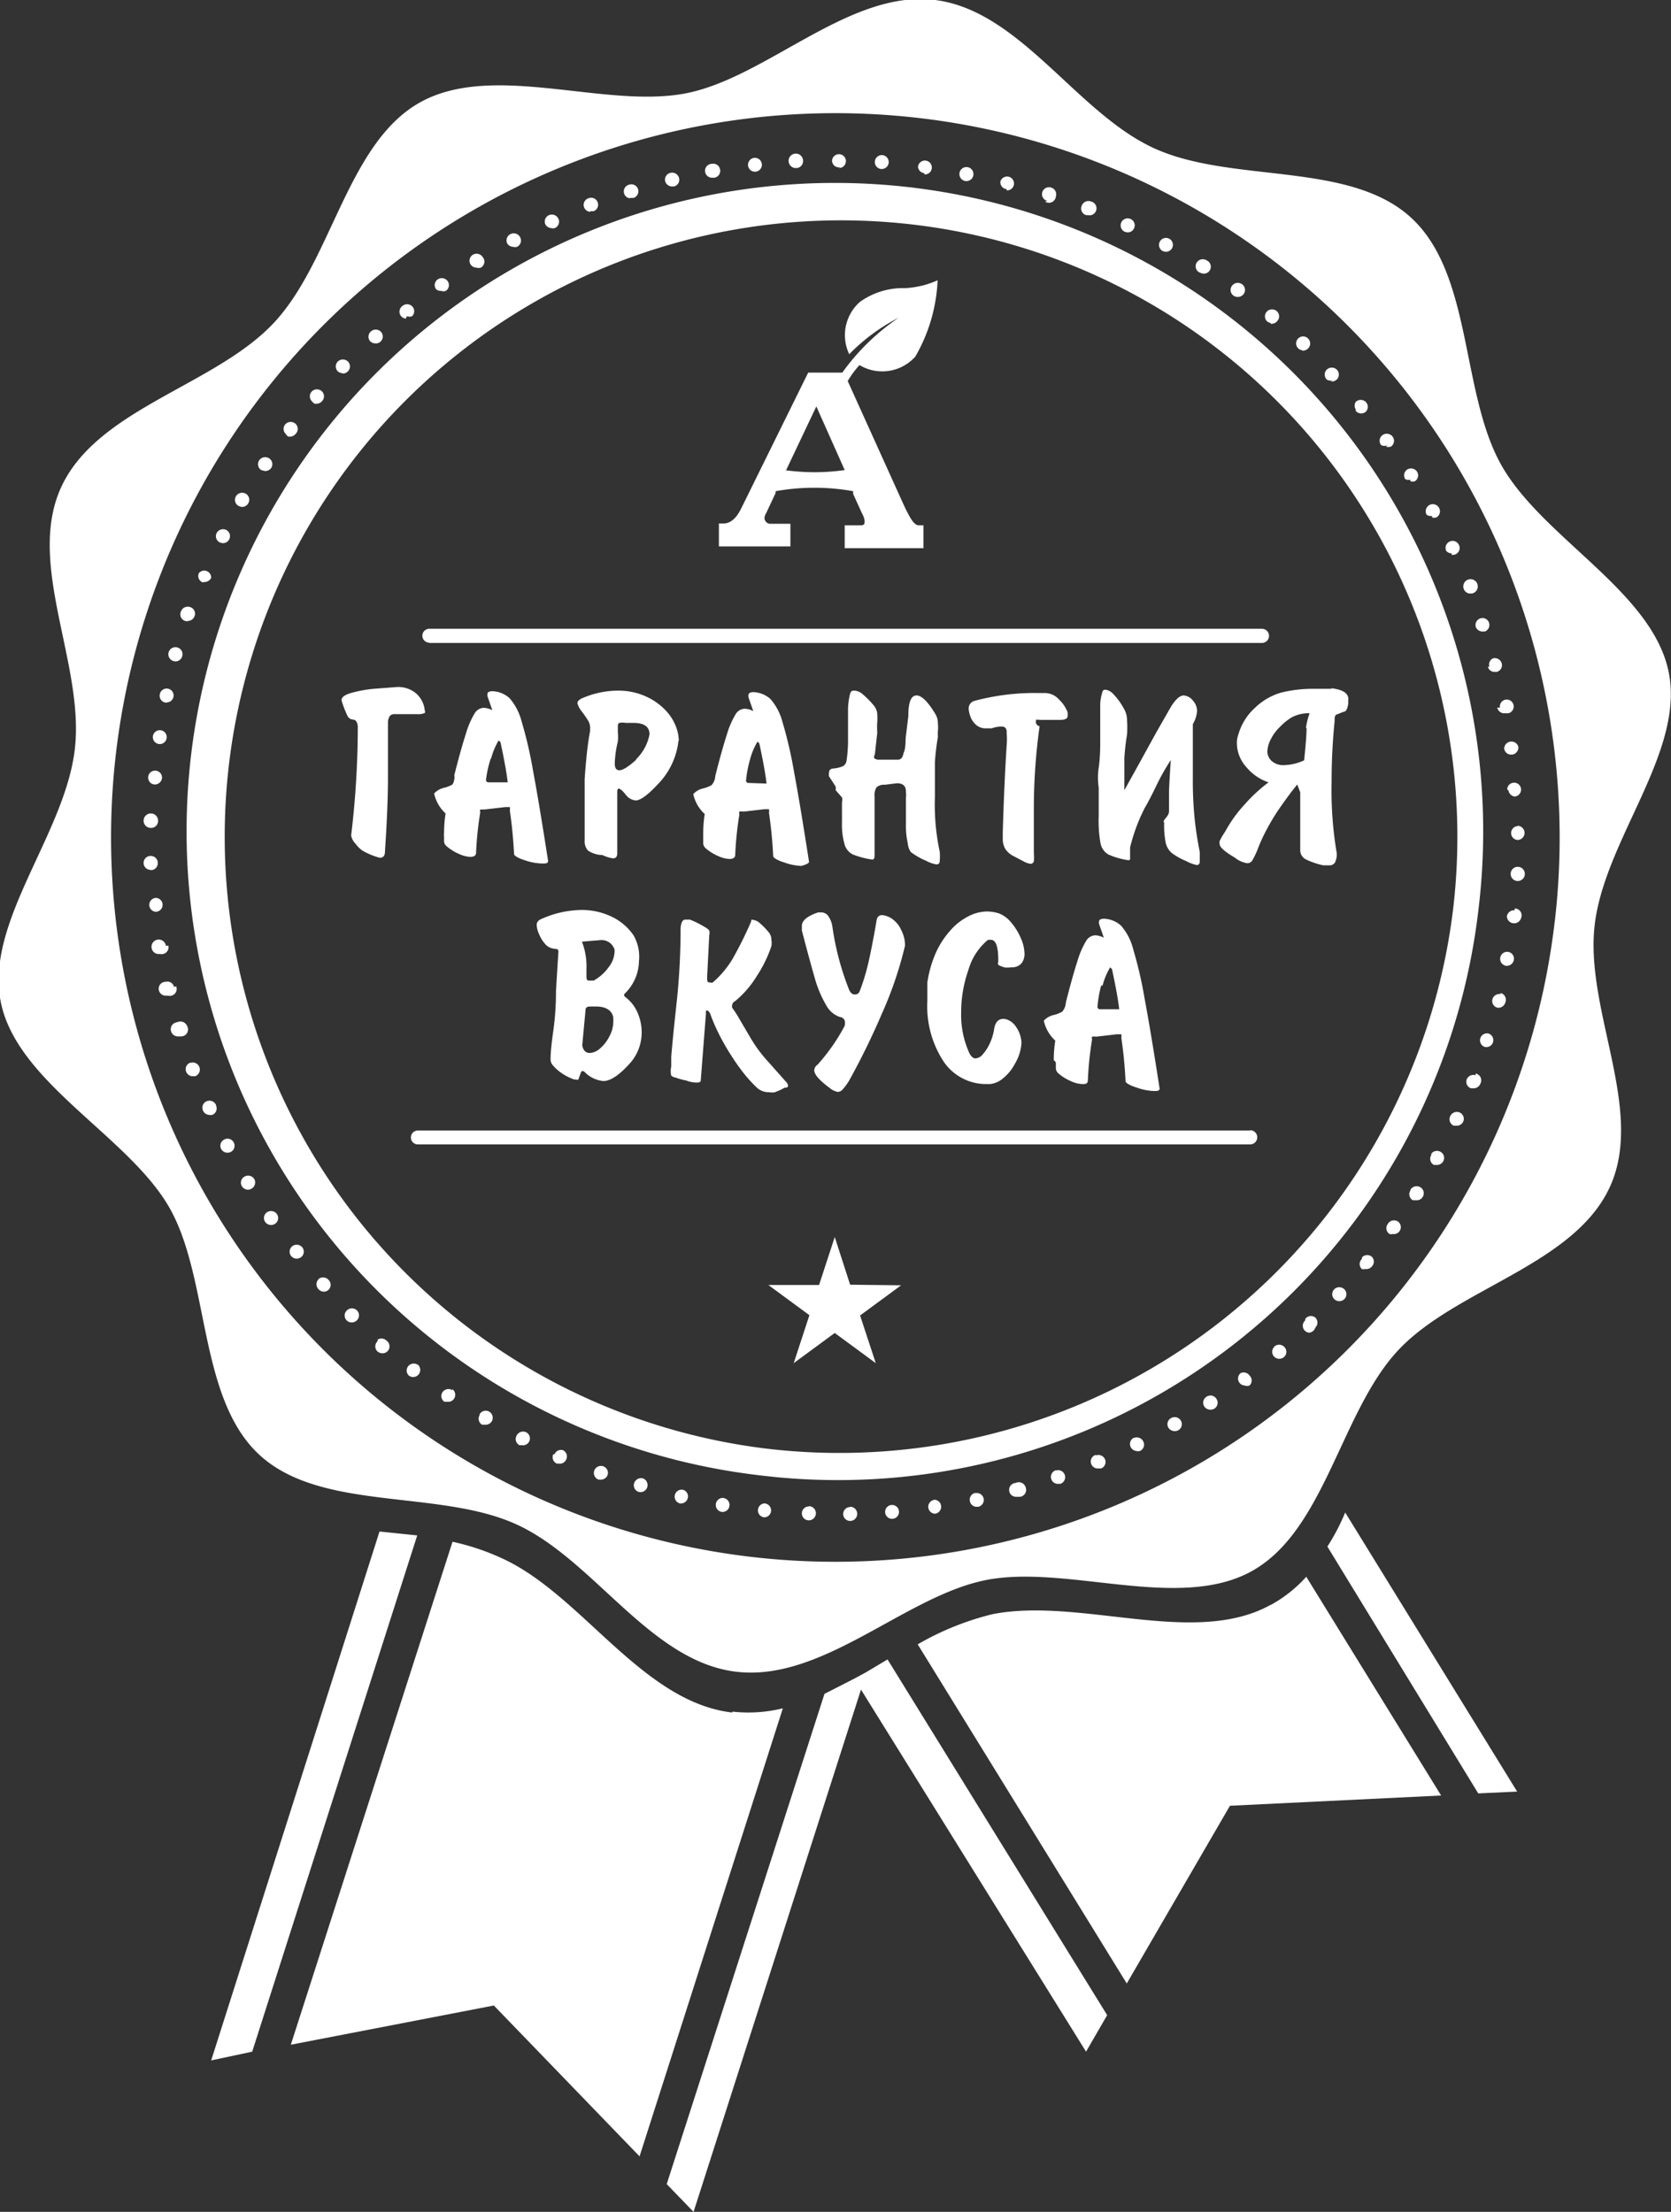 <svg id="Layer_1" data-name="Layer 1" xmlns="http://www.w3.org/2000/svg" viewBox="0 0 55.39 73.31"><rect x="0" y="0" width="55.39" height="73.31" fill="#333333" stroke="none"/><defs><style>.cls-1{fill:#fff;}</style></defs><title>Artboard 1</title><path class="cls-1" d="M49,30.21A21.49,21.49,0,1,0,25.2,48.9,21.37,21.37,0,0,0,49,30.21ZM25.3,48A20.43,20.43,0,1,1,48.17,30.11,20.49,20.49,0,0,1,25.3,48ZM52.86,30.66c.33-2.84,3-5.74,2.45-8.4s-4.16-4.42-5.53-6.82-.95-6.33-3-8.22-5.93-1.13-8.51-2.3S33.83.36,31,0s-5.57,2.56-8.25,3.09-6.39-1.05-8.82.3S11,8.68,9.05,10.73s-5.78,2.81-7,5.37.76,5.89.43,8.73-3,5.74-2.45,8.4S4.24,37.65,5.6,40s.95,6.33,3,8.22,5.93,1.13,8.51,2.3,4.44,4.56,7.31,4.89S30,52.9,32.68,52.37s6.4,1.05,8.82-.3,2.94-5.27,4.84-7.31,5.78-2.81,7-5.37S52.53,33.5,52.86,30.66Zm-1.32-.15A24,24,0,0,1,3.84,25a24,24,0,0,1,47.7,5.52ZM14.08,23.63a.08.08,0,0,0,0-.08v0a.86.86,0,0,0-.29-.57.92.92,0,0,0-.62-.21h0l-.79.06a4.31,4.31,0,0,0-.75.14q-.31.09-.31.24v0a3.62,3.62,0,0,0,.19.5.22.22,0,0,0,.2.14h0a.14.14,0,0,1,.1.06.36.36,0,0,1,.05.22v0a30.29,30.29,0,0,1-.22,3.56h0a.53.53,0,0,0,.15.28,1,1,0,0,0,.22.22,2.31,2.31,0,0,0,.58.24q.17,0,.17-.2.09-1.32.1-2.3v-.67q0-.14,0-.25,0-.83,0-1.06a.38.38,0,0,1,.07-.23.23.23,0,0,1,.17-.05l.74,0A.49.49,0,0,0,14.08,23.63Zm.64,4.1c0,.08,0,.13,0,.17a.24.24,0,0,0,.1.16,1.55,1.55,0,0,0,.39.24,1,1,0,0,0,.37.1q.19,0,.2-.12a11.11,11.11,0,0,1,.14-1.36.12.12,0,0,1,0-.09l.14,0,.69-.08h.08s.06,0,.07,0a.37.37,0,0,1,0,.12,14.51,14.51,0,0,1,.14,1.45q.06.1.38.2a1.87,1.87,0,0,0,.55.1c.12,0,.18,0,.2-.07q-.3-1.94-.5-3a13.86,13.86,0,0,0-.38-1.64,1.89,1.89,0,0,0-.4-.77.89.89,0,0,0-.56-.23h0q-.17,0-.17.09a.27.27,0,0,0,0,.08l.16.46a.65.65,0,0,0-.29-.08.37.37,0,0,0-.3.19,2.85,2.85,0,0,0-.29.68q-.16.49-.38,1.36A.49.49,0,0,1,15,26a1,1,0,0,1-.28.11.64.64,0,0,0-.33.19,1.26,1.26,0,0,0,.38.66,4.18,4.18,0,0,0-.05.65S14.71,27.65,14.72,27.73Zm1.56-2.59a2.26,2.26,0,0,1,.25-.6,0,0,0,0,1,0,0s0,0,.06.06q.18.83.24,1.33h-.63a.08.08,0,0,1-.09-.09A3.79,3.79,0,0,1,16.27,25.13Zm6.22-.58a1.34,1.34,0,0,0-.08-.44,1.61,1.61,0,0,0-.37-.59,2.07,2.07,0,0,0-.67-.46,2.22,2.22,0,0,0-.9-.18,3,3,0,0,0-1.2.26q-.14.07-.14.16a.77.77,0,0,0,.12.24,3.21,3.21,0,0,1,.25.36.44.44,0,0,1,.05.21v.11q-.07.38-.11.77t-.07.82q0,.43,0,.94,0,.25,0,1v.09a.46.46,0,0,0,.11.34.89.89,0,0,0,.48.15,1.26,1.26,0,0,0,.35.11q.13,0,.14-.15,0-.79,0-2c0-.1,0-.16.05-.16s.13.07.24.21a.47.47,0,0,0,.32.18q.23,0,.71-.51A2.45,2.45,0,0,0,22.49,24.55Zm-1.41.62q-.39.35-.56.35t-.15-.28a3.46,3.46,0,0,1,.1-.67,1.63,1.63,0,0,0,0-.31v-.15c0-.09,0-.14.05-.16a.59.59,0,0,1,.21,0H21q.53,0,.53.38A1.56,1.56,0,0,1,21.08,25.17Zm5.73,3.4q-.3-1.94-.5-3a13.8,13.8,0,0,0-.38-1.64,1.88,1.88,0,0,0-.4-.77.89.89,0,0,0-.56-.23h0q-.16,0-.17.09a.27.27,0,0,0,0,.08l.16.46a.64.64,0,0,0-.29-.08.37.37,0,0,0-.3.19,2.86,2.86,0,0,0-.29.68q-.16.49-.38,1.36a.49.49,0,0,1-.12.3,1,1,0,0,1-.28.11.64.64,0,0,0-.33.19,1.26,1.26,0,0,0,.38.66,4.14,4.14,0,0,0-.05.65s0,.09,0,.16,0,.13,0,.18a.26.26,0,0,0,.1.16,1.55,1.55,0,0,0,.39.24,1,1,0,0,0,.37.1q.19,0,.2-.12a11.14,11.14,0,0,1,.14-1.36.12.12,0,0,1,0-.09.33.33,0,0,1,.14,0l.69-.08h.08s.06,0,.07,0a.36.36,0,0,1,0,.12,14.47,14.47,0,0,1,.14,1.45q.06.1.38.2a1.87,1.87,0,0,0,.55.11Q26.79,28.64,26.82,28.57Zm-2-2.63a.08.08,0,0,1-.09-.09,3.81,3.81,0,0,1,.13-.68,2.26,2.26,0,0,1,.25-.6,0,0,0,0,1,0,0s0,0,.06.06q.18.83.24,1.33Zm5.4,2.31a2.27,2.27,0,0,0,.48.27,1.07,1.07,0,0,0,.34.12q.11,0,.11-.12a1.72,1.72,0,0,0,0-.3,7.44,7.44,0,0,1-.16-1.82q0-.59,0-1.15a8.27,8.27,0,0,1,.1-.84h0a1.3,1.3,0,0,1,0-.19,1.3,1.3,0,0,0,0-.24.63.63,0,0,0-.07-.3q-.38-.64-.64-.64t-.27.62v.06l-.09.74q0,.36-.07.49a.4.4,0,0,1-.06.16.18.18,0,0,1-.11.06l-.34,0-.3,0a.23.23,0,0,1-.17-.06A.29.29,0,0,1,29,25l.08-.72a2.34,2.34,0,0,1,0-.36,2.22,2.22,0,0,0,0-.24.49.49,0,0,0-.11-.29,3,3,0,0,0-.42-.42.47.47,0,0,0-.22-.08c-.08,0-.13,0-.16.14a2.26,2.26,0,0,0-.06.47q0,.32,0,.44t0,.69a4.68,4.68,0,0,1-.05.59.25.25,0,0,1-.11.17,1,1,0,0,1-.31.08q-.16,0-.16.15a.25.25,0,0,0,0,.11l.11.17.11.17a.34.34,0,0,1,0,.12l.21.24a.29.29,0,0,1,0,.16s0,.07,0,.16,0,.28,0,.5A2.38,2.38,0,0,0,28,28a.53.53,0,0,0,.27.32,2.77,2.77,0,0,0,.65.17s.07,0,.07-.12,0-.08,0-.17,0-.18,0-.25v-.17q0-.43,0-.88t0-.51a.46.46,0,0,1,.07-.3.38.38,0,0,1,.27-.08l.4-.05q.31,0,.3.29a.82.82,0,0,1,0,.19q0,.7,0,.87a2.64,2.64,0,0,0,.06.64A.63.63,0,0,0,30.19,28.24Zm4.16-4.4a.13.13,0,0,1,.08,0l.24,0,.44,0q.25,0,.25-.13a.81.81,0,0,0,0-.12,1.16,1.16,0,0,0-.29-.43.63.63,0,0,0-.44-.21h-.2a7.68,7.68,0,0,0-2.16.26.26.26,0,0,0-.19.27.94.94,0,0,0,.05.23.66.66,0,0,0,.19.29.47.47,0,0,0,.32.12l.2,0a1,1,0,0,1,.33-.06c.12,0,.18.07.17.22a2.68,2.68,0,0,1,0,.39q-.08,1.21-.13,2.88c0,.1,0,.18,0,.22a.64.64,0,0,0,.08.34.69.69,0,0,0,.23.22l.42.22a.6.6,0,0,0,.19.06.11.11,0,0,0,.11-.09,1.12,1.12,0,0,0,0-.25c0-.12,0-.25,0-.41s0-.33,0-.52,0-.42,0-.67a19.84,19.84,0,0,1,.19-2.62A.15.15,0,0,1,34.36,23.84Zm4.21,3.4a2.94,2.94,0,0,0,.05.67.63.63,0,0,0,.2.34,2.23,2.23,0,0,0,.48.27,1.29,1.29,0,0,0,.35.13q.1,0,.1-.13s0-.12,0-.3q-.13-.65-.18-1.21a12.76,12.76,0,0,1-.05-1.29v-1q0-.32,0-.74a1,1,0,0,0,.14-.43.51.51,0,0,0-.13-.34.43.43,0,0,0-.31-.18q-.2,0-.44.4l-.48.84-.55,1-.5.9q0-.6,0-1.07a7.74,7.74,0,0,1,.09-.78,3.8,3.8,0,0,0,0-.45.77.77,0,0,0-.11-.41A2.17,2.17,0,0,0,36.9,23a.43.43,0,0,0-.25-.14c-.05,0-.1,0-.12.12a1.46,1.46,0,0,0-.06.35q0,.23,0,.64l0,.67q0,.46-.05.8t0,.67q0,.33,0,.68s0,.07,0,.13,0,.1,0,.13a4.16,4.16,0,0,0,.06.9.54.54,0,0,0,.26.37,2.41,2.41,0,0,0,.66.19h0a.05.05,0,0,0,.06-.06s0-.07,0-.15,0-.15,0-.21a5.91,5.91,0,0,1,.48-1.3q.17-.29.41-.79a7.22,7.22,0,0,1,.46-.81q-.05.71-.06,1.07s0,.05,0,.09,0,.07,0,.1,0,.28,0,.44S38.57,27.15,38.57,27.24Zm5.55-4.43-.6,0a4.33,4.33,0,0,0-1.09.13,2.09,2.09,0,0,0-.84.49,1.91,1.91,0,0,0-.56.89.82.82,0,0,0-.05.29,1.19,1.19,0,0,0,.31.79,1.62,1.62,0,0,0,.74.51,5.12,5.12,0,0,0-.79.73,4.37,4.37,0,0,0-.63.87l-.12.19-.08.15a.28.28,0,0,0,0,.11q0,.15.51.45a.84.84,0,0,0,.4.18.19.19,0,0,0,.17-.09,2.88,2.88,0,0,0,.17-.35,5.34,5.34,0,0,1,.31-.68q.19-.36.41-.68t.45-.62Q43,26,43,26t.1.26v.21s0,.1,0,.19,0,.15,0,.18q0,.3,0,.69t0,.5v.14a.34.34,0,0,0,.2.32,2.64,2.64,0,0,0,.56.19h.2a.21.21,0,0,0,.19-.09.63.63,0,0,0,.06-.31,12.53,12.53,0,0,1-.17-2.38,19.6,19.6,0,0,1,.1-2c0-.13,0-.21.1-.23l.2-.08q.11,0,.15-.26a.43.43,0,0,0,0-.1Q44.75,22.88,44.12,22.81Zm-.83,1.31q0,.27-.08,1.06a1.69,1.69,0,0,1-.68.16.57.57,0,0,1-.41-.15.43.43,0,0,1-.13-.31,1,1,0,0,1,.12-.41,1.46,1.46,0,0,1,.3-.4,1.91,1.91,0,0,1,.38-.31,1.19,1.19,0,0,1,.6-.14A2.51,2.51,0,0,0,43.29,24.12ZM18.43,32.85q0,.69-.09,1.32t-.09.94v0a.3.3,0,0,0,.06.18l.1.11a1.72,1.72,0,0,0,.63.38l.06,0a.07.07,0,0,0,.07,0l.1-.27s0,0,0,0a.14.14,0,0,1,.09,0,1,1,0,0,0,.64.32q.36,0,.9-.61a1.53,1.53,0,0,0,.37-1,1.6,1.6,0,0,0-.13-.64,1.28,1.28,0,0,0-.38-.51s-.07-.05-.07-.07l0-.05a1.53,1.53,0,0,0,.49-1.09A1.41,1.41,0,0,0,21,31a1.82,1.82,0,0,0-.71-.61,2.27,2.27,0,0,0-1-.23,3.32,3.32,0,0,0-1.39.32.2.2,0,0,0-.11.18.8.8,0,0,0,.07.28,1.15,1.15,0,0,0,.25.39.5.5,0,0,0,.3.12q.11,0,.1.1v0Q18.47,32.16,18.43,32.85Zm1.46-1.69a.45.45,0,0,1,.48.31.4.4,0,0,1,0,.1.87.87,0,0,1-.19.48,1.52,1.52,0,0,1-.5.45l-.13,0c-.08,0-.11,0-.11-.15v-.24a2.27,2.27,0,0,0-.15-.9Zm-.48,2.31c0-.07.05-.11.14-.11h.22c.28,0,.52.11.56.37,0,0,0,0,0,.06a.62.62,0,0,1,0,.07,1.05,1.05,0,0,1-.13.49,1.28,1.28,0,0,1-.31.4.56.56,0,0,1-.34.15q-.2,0-.25-.25Zm3,2.25a1.87,1.87,0,0,0,.33.09,1,1,0,0,0,.32.07c.11,0,.17,0,.17-.09v0l.17-2.19c0-.06,0-.1,0-.1a.1.1,0,0,1,.07,0l.06.07a6.4,6.4,0,0,0,.3.7q.18.36.4.7a6.92,6.92,0,0,0,.43.61,4.48,4.48,0,0,0,.43.47.58.58,0,0,0,.39.15.64.64,0,0,0,.21,0l.19-.08.13-.07c.07,0,.11,0,.11-.08a.24.24,0,0,0-.07-.12l-.71-.8a4.7,4.7,0,0,1-.45-.63l-.37-.63a3.62,3.62,0,0,0-.25-.39.2.2,0,0,1,0-.09s0-.08.1-.13a3.3,3.3,0,0,0,.71-.82,4.3,4.3,0,0,0,.49-1,.64.64,0,0,0,0-.21.39.39,0,0,0-.08-.24,2.31,2.31,0,0,0-.3-.31.4.4,0,0,0-.22-.11.08.08,0,0,0-.07,0l0,.05a13.16,13.16,0,0,1-.61,1.23,3.24,3.24,0,0,1-.66.79.13.13,0,0,1-.1,0c-.06,0-.09,0-.09-.14v-.05L23.51,31a.36.36,0,0,0,0-.16.47.47,0,0,0-.14-.11,3.07,3.07,0,0,0-.5-.25l-.16,0c-.08,0-.13.09-.15.27q0,1.28-.13,2.47t-.18,1.8s0,.11,0,.18,0,.13,0,.15a.66.66,0,0,0,0,.3A.3.3,0,0,0,22.42,35.72Zm4.67-.42a.26.26,0,0,0-.09.17q0,.21.5.58a.6.6,0,0,0,.28.14.23.23,0,0,0,.17-.09,2,2,0,0,0,.21-.29,24.44,24.44,0,0,0,1.09-2.23A12.55,12.55,0,0,0,30,31.34v0a1.1,1.1,0,0,0-.12-.5.89.89,0,0,0-.25-.34.7.7,0,0,0-.39-.17q-.17,0-.19.22-.15.86-.27,1.38a6.9,6.9,0,0,1-.29.94.16.16,0,0,1-.16.09q-.12,0-.19-.17a9.17,9.17,0,0,1-.55-2.09.82.82,0,0,0-.15-.36.29.29,0,0,0-.22-.1h-.1q-.54.18-.54.45s0,.06,0,.15q.26,1,.44,1.62a3.77,3.77,0,0,0,.38.88.8.8,0,0,0,.45.37.18.18,0,0,1,.16.18A.81.81,0,0,1,28,34,6.48,6.48,0,0,1,27.09,35.3Zm6.19-3.24a.86.86,0,0,0,.25,0,.42.42,0,0,0,.33-.12.49.49,0,0,0,.11-.33,1.32,1.32,0,0,0-.12-.51,1.94,1.94,0,0,0-.31-.51,1,1,0,0,0-.4-.31,1.33,1.33,0,0,0-.41-.07,1.36,1.36,0,0,0-.62.16,2,2,0,0,0-.59.46,2.88,2.88,0,0,0-.48.73,3.83,3.83,0,0,0-.29,1q0,.38,0,.61a3.34,3.34,0,0,0,.53,2,1.7,1.7,0,0,0,1.46.76h.09a.79.79,0,0,0,.44-.2,1.52,1.52,0,0,0,.38-.47,1.54,1.54,0,0,0,.22-.69,1,1,0,0,0-.19-.55.57.57,0,0,0-.19-.18.43.43,0,0,0-.22-.07q-.26,0-.31.36a1.72,1.72,0,0,1-.14.45,1.37,1.37,0,0,1-.23.36.35.35,0,0,1-.24.14q-.12,0-.21-.18a3.06,3.06,0,0,1-.27-1.34,4.23,4.23,0,0,1,.24-1.41,2,2,0,0,1,.65-1l.1,0q.25,0,.24.73v0C33.05,32,33.13,32,33.28,32.06ZM35,35.25q0,.11,0,.18a.26.26,0,0,0,.1.16,1.56,1.56,0,0,0,.39.24,1,1,0,0,0,.37.1c.13,0,.19,0,.2-.12a11.14,11.14,0,0,1,.14-1.36.12.12,0,0,1,0-.09.32.32,0,0,1,.13,0l.69-.08h.08s.06,0,.07,0a.38.38,0,0,1,0,.12,14.49,14.49,0,0,1,.14,1.45q.06.1.38.2a1.87,1.87,0,0,0,.55.11c.12,0,.18,0,.2-.07q-.3-1.94-.5-3a13.81,13.81,0,0,0-.38-1.64,1.88,1.88,0,0,0-.4-.77.89.89,0,0,0-.56-.23h0q-.16,0-.17.09a.28.28,0,0,0,0,.08l.16.46a.65.65,0,0,0-.29-.08.37.37,0,0,0-.3.19,2.87,2.87,0,0,0-.29.68q-.16.49-.38,1.36a.49.49,0,0,1-.12.3,1,1,0,0,1-.28.11.64.64,0,0,0-.33.19,1.26,1.26,0,0,0,.38.66,4.18,4.18,0,0,0-.05.65S35,35.18,35,35.25Zm1.55-2.59a2.27,2.27,0,0,1,.25-.6,0,0,0,0,1,0,0s0,0,.06.06q.18.83.24,1.33h-.63a.08.08,0,0,1-.09-.09A3.81,3.81,0,0,1,36.5,32.67ZM8.85,40.18a.23.23,0,0,0-.06.32.24.24,0,0,0,.33.06.23.23,0,0,0,.06-.32A.24.24,0,0,0,8.85,40.18ZM7.43,37.77a.23.23,0,0,0-.1.31.24.24,0,0,0,.32.1.23.23,0,0,0,.1-.31A.23.23,0,0,0,7.43,37.77ZM5.27,24.66h0a.23.23,0,1,0-.2-.27A.23.23,0,0,0,5.27,24.66ZM5.11,26h0a.24.24,0,0,0,.26-.21.23.23,0,1,0-.26.21ZM9.67,41.32a.23.23,0,0,0,0,.33.24.24,0,0,0,.33,0,.23.23,0,0,0,0-.33A.24.24,0,0,0,9.67,41.32Zm.89,1.08a.23.23,0,0,0,0,.33.24.24,0,0,0,.15.08.23.23,0,0,0,.18-.06.23.23,0,0,0,0-.33A.24.24,0,0,0,10.55,42.4Zm-3.4-5.78a.24.24,0,0,0-.31-.12.23.23,0,0,0-.12.31.23.23,0,0,0,.19.14.24.24,0,0,0,.12,0,.23.23,0,0,0,.12-.31Zm-2-6.4a.23.23,0,1,0,0-.46.23.23,0,0,0-.21.25.23.23,0,0,0,.21.21Zm1.15,5a.23.23,0,0,0-.14.3.24.24,0,0,0,.19.15h.11a.23.23,0,1,0-.16-.44ZM5,27.44H5a.23.23,0,0,0,.24-.23h0a.24.24,0,1,0-.26.23Zm0,1.4a.23.23,0,0,0,.23-.24.23.23,0,0,0-.24-.23.23.23,0,0,0,0,.46Zm.5,2.51a.24.24,0,1,0-.26.27h.07A.23.23,0,0,0,5.58,31.34Zm.33,2.54a.23.23,0,0,0-.16.29.24.24,0,0,0,.2.17H6A.23.23,0,0,0,6.2,34,.24.24,0,0,0,5.9,33.87Zm-.06-1.18a.23.23,0,0,0-.28-.17.23.23,0,0,0,0,.46h.08A.23.23,0,0,0,5.84,32.69Zm5.56-20.33a.24.24,0,0,0,.2-.07.23.23,0,0,0,0-.33.24.24,0,0,0-.33,0,.23.23,0,0,0,0,.33A.24.24,0,0,0,11.41,12.36Zm23.31-5.7h0A.23.23,0,0,0,35,6.51a.23.23,0,0,0-.15-.29.23.23,0,0,0-.3.15A.23.23,0,0,0,34.72,6.66ZM32,6h0a.23.23,0,0,0,.07-.46A.23.23,0,1,0,32,6Zm-1.37-.22h0a.23.23,0,1,0-.2-.26A.23.23,0,0,0,30.65,5.74Zm2.73.53h0a.23.23,0,1,0-.2-.29A.23.23,0,0,0,33.38,6.27ZM29.25,5.6h0A.23.23,0,1,0,29,5.35.23.23,0,0,0,29.26,5.6ZM25,5.69h.05a.23.23,0,1,0-.05,0Zm-1.39.2h.07a.23.23,0,0,0,.19-.27.23.23,0,0,0-.27-.19h0a.23.23,0,0,0,0,.46Zm2.79-.32h0a.23.23,0,0,0,.22-.24.24.24,0,1,0-.26.24Zm1.41,0h0a.23.23,0,1,0-.23-.24A.23.23,0,0,0,27.87,5.54Zm16.31,7.07a.23.23,0,0,0,.19-.06.23.23,0,0,0,0-.33.24.24,0,0,0-.33,0,.23.23,0,0,0,0,.33A.24.24,0,0,0,44.16,12.61Zm-2-1.91a.24.24,0,0,0,.21-.08.23.23,0,0,0,0-.33.24.24,0,0,0-.33,0,.23.23,0,0,0,0,.33A.22.22,0,0,0,42.11,10.7ZM41,9.84a.24.24,0,0,0,.22-.09.23.23,0,0,0-.05-.33.24.24,0,0,0-.33.05.23.23,0,0,0,.05.33A.24.24,0,0,0,41,9.84Zm2.16,1.78a.24.24,0,0,0,.2-.07.23.23,0,0,0,0-.33.23.23,0,0,0-.33,0,.23.23,0,0,0,.14.39ZM22.26,6.18h.08a.23.23,0,0,0,.17-.28.24.24,0,0,0-.29-.17.23.23,0,0,0-.17.28A.24.24,0,0,0,22.26,6.18ZM36,7.13l.06,0a.23.23,0,0,0,.11-.45.24.24,0,0,0-.31.13A.23.23,0,0,0,36,7.13Zm1.35.57a.23.23,0,0,0,.24-.13.23.23,0,0,0-.11-.31.23.23,0,1,0-.2.42Zm2.46,1.35A.23.23,0,0,0,40,8.63a.24.24,0,0,0-.33.07.23.23,0,0,0,.07.32Zm-1.21-.71A.23.23,0,1,0,38.45,8a.23.23,0,0,0,.09.32ZM8.77,15.61a.24.24,0,0,0,.22-.1.23.23,0,0,0-.07-.32.24.24,0,0,0-.33.07.23.23,0,0,0,.07.32ZM7.36,18a.23.23,0,0,0,.24-.13.23.23,0,0,0-.11-.31.24.24,0,0,0-.31.11h0a.23.23,0,0,0,.11.31ZM8,16.8a.23.23,0,0,0,.23-.12.23.23,0,0,0-.09-.32.24.24,0,0,0-.32.09.23.23,0,0,0,.09.32ZM5.5,23.28h0a.23.23,0,1,0-.2-.28A.23.23,0,0,0,5.52,23.29Zm4.08-8.81a.24.24,0,0,0,.22-.09.23.23,0,0,0,0-.33.24.24,0,0,0-.33,0,.23.23,0,0,0,0,.33A.22.22,0,0,0,9.58,14.48Zm.88-1.09a.24.24,0,0,0,.21-.08.23.23,0,0,0,0-.33.24.24,0,0,0-.33,0,.23.23,0,0,0,0,.33A.24.24,0,0,0,10.46,13.39ZM7,19.15H7Zm-.8,1.43h0a.24.24,0,0,0,.25-.16.23.23,0,0,0-.15-.3.24.24,0,0,0-.3.14A.23.23,0,0,0,6.23,20.59Zm-.41,1.34h0a.23.23,0,0,0,.25-.17.23.23,0,0,0-.16-.29.23.23,0,1,0-.13.45Zm1-2.63A.24.24,0,0,0,7,19.15.23.23,0,0,0,6.59,19a.23.23,0,0,0,.12.3Zm7.83-9.65a.23.23,0,0,0,.16,0,.23.23,0,0,0,.06-.32.24.24,0,0,0-.33-.06.23.23,0,0,0-.06.32A.23.23,0,0,0,14.62,9.64ZM17,8.18a.24.24,0,0,0,.14,0,.23.23,0,0,0,.1-.32.24.24,0,0,0-.32-.1.23.23,0,0,0-.1.32A.24.24,0,0,0,17,8.18ZM11.5,43.43a.23.23,0,0,0,.14.4.24.24,0,0,0,.19-.07.23.23,0,0,0,0-.33A.24.24,0,0,0,11.5,43.43ZM19.57,7h.11a.23.23,0,1,0-.17-.43.23.23,0,0,0,.06.45ZM15.79,8.87a.24.24,0,0,0,.15,0A.23.23,0,0,0,16,8.52a.24.24,0,0,0-.32-.08.23.23,0,0,0,.1.43Zm2.48-1.31a.25.25,0,0,0,.12,0h0a.23.23,0,0,0,.12-.31.24.24,0,0,0-.31-.12.23.23,0,0,0-.12.31A.24.24,0,0,0,18.27,7.56Zm2.63-1H21a.23.23,0,1,0-.14-.44.23.23,0,0,0,0,.45Zm-8.63,4.75a.24.24,0,0,0,.15.07.23.23,0,0,0,.2-.39.24.24,0,0,0-.33,0h0A.23.23,0,0,0,12.27,11.31Zm1.22-.83a.24.24,0,0,0,.17,0,.23.23,0,0,0,0-.33.24.24,0,0,0-.33,0,.23.23,0,0,0,.12.41ZM8.1,39a.23.23,0,0,0-.08.32.24.24,0,0,0,.18.11.24.24,0,0,0,.23-.35A.24.24,0,0,0,8.1,39Zm41.26-4.74a.23.23,0,0,0-.29.15.23.23,0,0,0,.15.29h0a.23.23,0,0,0,.1-.45ZM48.07,37a.23.23,0,0,0,.12.31l.07,0a.24.24,0,0,0,.24-.13.23.23,0,0,0-.12-.31A.24.24,0,0,0,48.07,37Zm-5.83,7.64a.23.23,0,0,0,0,.33.24.24,0,0,0,.33,0,.23.23,0,0,0,0-.33A.24.24,0,0,0,42.24,44.63Zm6.68-9a.24.24,0,0,0-.3.13h0a.23.23,0,0,0,.14.3l.06,0a.24.24,0,0,0,.25-.15A.23.23,0,0,0,48.91,35.58Zm1.29-5.47a.24.24,0,0,0-.26.2v0a.24.24,0,0,0,.47.06.11.11,0,0,0,0,0v0A.23.23,0,0,0,50.21,30.11ZM50,31.55a.23.23,0,1,0-.08.46h0a.24.24,0,0,0,.26-.19A.23.23,0,0,0,50,31.55Zm.31-2.82a.23.23,0,0,0,0,.47h0a.23.23,0,1,0,0-.47Zm-6.08,14a.23.23,0,0,0,0,.33.24.24,0,0,0,.33,0h0a.23.23,0,0,0,0-.33A.24.24,0,0,0,44.24,42.72Zm.91-1a.23.23,0,0,0,0,.33.25.25,0,0,0,.12,0,.23.23,0,0,0,.21-.08.23.23,0,0,0,0-.33A.24.24,0,0,0,45.15,41.67Zm2.3-3.44a.23.23,0,0,0,.09.32l.08,0a.24.24,0,0,0,.23-.12.23.23,0,0,0-.1-.32A.24.24,0,0,0,47.45,38.23Zm-4.18,5.48h0a.23.23,0,0,0,.14.4A.24.24,0,0,0,43.6,44a.23.23,0,0,0,0-.33A.23.23,0,0,0,43.27,43.71Zm-30.75.69a.23.23,0,0,0,0,.33.24.24,0,0,0,.13.06.23.23,0,0,0,.18-.41A.24.24,0,0,0,12.52,44.4Zm34.24-5a.23.23,0,0,0,.08.32l.1,0a.23.23,0,0,0,.23-.11.23.23,0,0,0-.08-.32A.24.24,0,0,0,46.76,39.42Zm3-6.51a.24.24,0,0,0-.28.17.23.23,0,0,0,.17.28h0a.24.24,0,0,0,.26-.18A.23.23,0,0,0,49.73,32.91Zm-3-17a.24.24,0,0,0,.15,0,.23.23,0,0,0,.07-.32.24.24,0,0,0-.32-.07.23.23,0,0,0-.07.32A.24.24,0,0,0,46.75,15.9Zm.72,1.2a.24.24,0,0,0,.14,0,.23.23,0,0,0,.09-.32.23.23,0,0,0-.41.23A.24.24,0,0,0,47.47,17.1Zm.65,1.24a.23.23,0,0,0,.24-.33.23.23,0,0,0-.42.2A.24.24,0,0,0,48.12,18.34Zm.57,1.28.11,0a.24.24,0,1,0-.11,0Zm-3.75-6.05a.23.23,0,0,0,.15.08.24.24,0,0,0,.18-.05.23.23,0,0,0,0-.33.24.24,0,0,0-.33,0A.23.23,0,0,0,44.94,13.57Zm1,1.18a.24.24,0,0,0,.17,0,.23.23,0,0,0,.05-.33.24.24,0,0,0-.33-.05.23.23,0,0,0-.05.33A.23.23,0,0,0,46,14.75Zm4.38,12.58a.23.23,0,0,0-.23.23h0a.23.23,0,0,0,.21.23h0a.23.23,0,1,0,0-.47ZM50,26.18a.24.24,0,0,0,.21.22h0a.23.23,0,1,0-.25-.22Zm-.88-5.25h.1a.23.23,0,1,0-.3-.15A.24.24,0,0,0,49.17,20.93Zm.74,3.88a.23.23,0,0,0,.21.2h.06a.24.24,0,0,0,.2-.26.24.24,0,0,0-.47.06Zm-.23-1.36a.24.24,0,0,0,.2.19H50a.23.23,0,1,0-.28-.18Zm-.31-1.35a.23.23,0,0,0,.2.17h.09a.23.23,0,0,0,.17-.28.24.24,0,0,0-.29-.17A.23.23,0,0,0,49.37,22.1ZM46,40.57h0a.23.23,0,0,0,.06.33.22.22,0,0,0,.11,0,.23.23,0,0,0,.16-.42A.24.24,0,0,0,46,40.57ZM22.65,49.38a.23.23,0,1,0-.11.45h0a.24.24,0,0,0,.26-.18A.23.23,0,0,0,22.65,49.38ZM21.31,49a.24.24,0,0,0-.29.16.23.23,0,0,0,.16.29h0a.23.23,0,0,0,.1-.46ZM20,48.6a.23.23,0,1,0-.16.44h.05a.24.24,0,0,0,.25-.15A.23.23,0,0,0,20,48.6Zm6.81,1.33a.23.23,0,0,0,0,.46h0a.23.23,0,1,0,0-.47ZM24,49.65a.23.23,0,1,0-.08.46h0a.23.23,0,0,0,.06-.46Zm1.38.18a.23.23,0,1,0-.05.46h0a.23.23,0,1,0,0-.46ZM15,46.08a.24.24,0,0,0-.33.06.23.23,0,0,0,.06.32l.1,0a.23.23,0,0,0,.22-.1.23.23,0,0,0-.06-.32Zm-1.12-.82a.24.24,0,0,0-.33,0,.23.23,0,0,0,0,.33.23.23,0,0,0,.29-.37Zm4.46,2.94a.23.23,0,0,0,.12.31l.07,0a.23.23,0,0,0,.24-.14.23.23,0,0,0-.12-.31A.24.24,0,0,0,18.38,48.2ZM15.9,46.9a.23.23,0,0,0,.08.32l.09,0a.24.24,0,0,0,.23-.11.23.23,0,0,0-.4-.24Zm1.22.69a.23.23,0,0,0,.1.31h0l.08,0a.23.23,0,0,0,.24-.12.23.23,0,0,0-.1-.31A.24.24,0,0,0,17.12,47.59ZM38.82,47a.23.23,0,0,0-.09.32.24.24,0,0,0,.18.11.23.23,0,0,0,.23-.35A.24.24,0,0,0,38.82,47Zm-2.5,1.22a.23.23,0,0,0,.06.45l.12,0a.23.23,0,0,0,.13-.3A.24.24,0,0,0,36.32,48.24Zm1.27-.57a.23.23,0,0,0-.11.31.23.23,0,0,0,.18.13.23.23,0,0,0,.13,0,.23.23,0,0,0,.11-.31A.24.24,0,0,0,37.59,47.66ZM35,48.73a.23.23,0,0,0,.05.45h.1a.23.23,0,1,0-.15-.44Zm5-2.44h0a.23.23,0,0,0,.1.43.23.23,0,0,0,.22-.36A.23.23,0,0,0,40,46.29Zm1.14-.79a.23.23,0,0,0,.11.42.23.23,0,0,0,.17,0,.23.23,0,0,0,0-.33A.24.24,0,0,0,41.15,45.5Zm-7.46,3.65a.23.23,0,0,0,0,.46h.09A.23.23,0,0,0,34,49.3.24.24,0,0,0,33.69,49.14Zm-1.35.33a.23.23,0,0,0-.18.28.23.23,0,0,0,.2.18h.08a.23.23,0,1,0-.1-.45Zm-2.76.4a.23.23,0,0,0,0,.46h0a.23.23,0,1,0,0-.46Zm-1.39.07a.23.23,0,0,0,0,.46h0a.23.23,0,1,0,0-.47ZM31,49.71h0a.23.23,0,0,0,0,.46H31a.23.23,0,1,0-.07-.46ZM14.21,21.31H41.83a.23.23,0,1,0,0-.47H14.23a.23.23,0,0,0,0,.46ZM41.44,37.47H13.85a.23.23,0,0,0,0,.46H41.44a.23.23,0,1,0,0-.47ZM26.2,17.36h-.69a.2.2,0,0,1-.17-.2A.42.42,0,0,1,25.4,17l.31-.66,0-.06a7.29,7.29,0,0,1,2.57,0v0l0,.09.3.66a.61.61,0,0,1,.08.23c0,.09,0,.15-.12.15H28v.76h2.61v-.76h-.16c-.15,0-.29-.24-.5-.69L28.1,12.63a3.09,3.09,0,0,1,.39-.53,1.47,1.47,0,0,0,1.85-.28,5.52,5.52,0,0,0,.74-2.53A3,3,0,0,1,30,9.55a2.44,2.44,0,0,0-1.5.46,1.47,1.47,0,0,0-.35,1.73,6.32,6.32,0,0,1,1.64-1.21,7.4,7.4,0,0,0-1.87,1.82H26.79l-2.21,4.48c-.16.33-.35.52-.6.52h-.15v.76H26.2Zm-.14-1.78,1-2.11L28,15.58h0a7.09,7.09,0,0,1-2,0Zm2.12,27L27.67,41l-.52,1.59H25.47l1.36,1-.52,1.59,1.36-1,1.36,1-.52-1.58,1.36-1ZM12.58,50.76,7,68.29,8.36,68l5.47-17.11Zm11.69,6c-3-.35-5-3.93-7.65-5.12A7.83,7.83,0,0,0,15,51.1L9.64,67.77l6.73-1.3,4.83,5,4.75-14.85A4.78,4.78,0,0,1,24.28,56.73ZM44,51.26l5,8.18,1.29-.06-5.7-9.25C44.43,50.52,44.23,50.9,44,51.26Zm-15.3,4.17-.37.2c-.35.18-.7.36-1,.51L22.1,72.39l.89.92L28.54,56,36,68l.7-1.21L29.42,55Zm13.42-2.24c-2.53,1.41-6.31-.26-9.22.31a9.39,9.39,0,0,0-2.48,1l6.93,11.24,3.42-5.89,7-.34-4.47-7.25A4.45,4.45,0,0,1,42.13,53.19Z"/></svg>